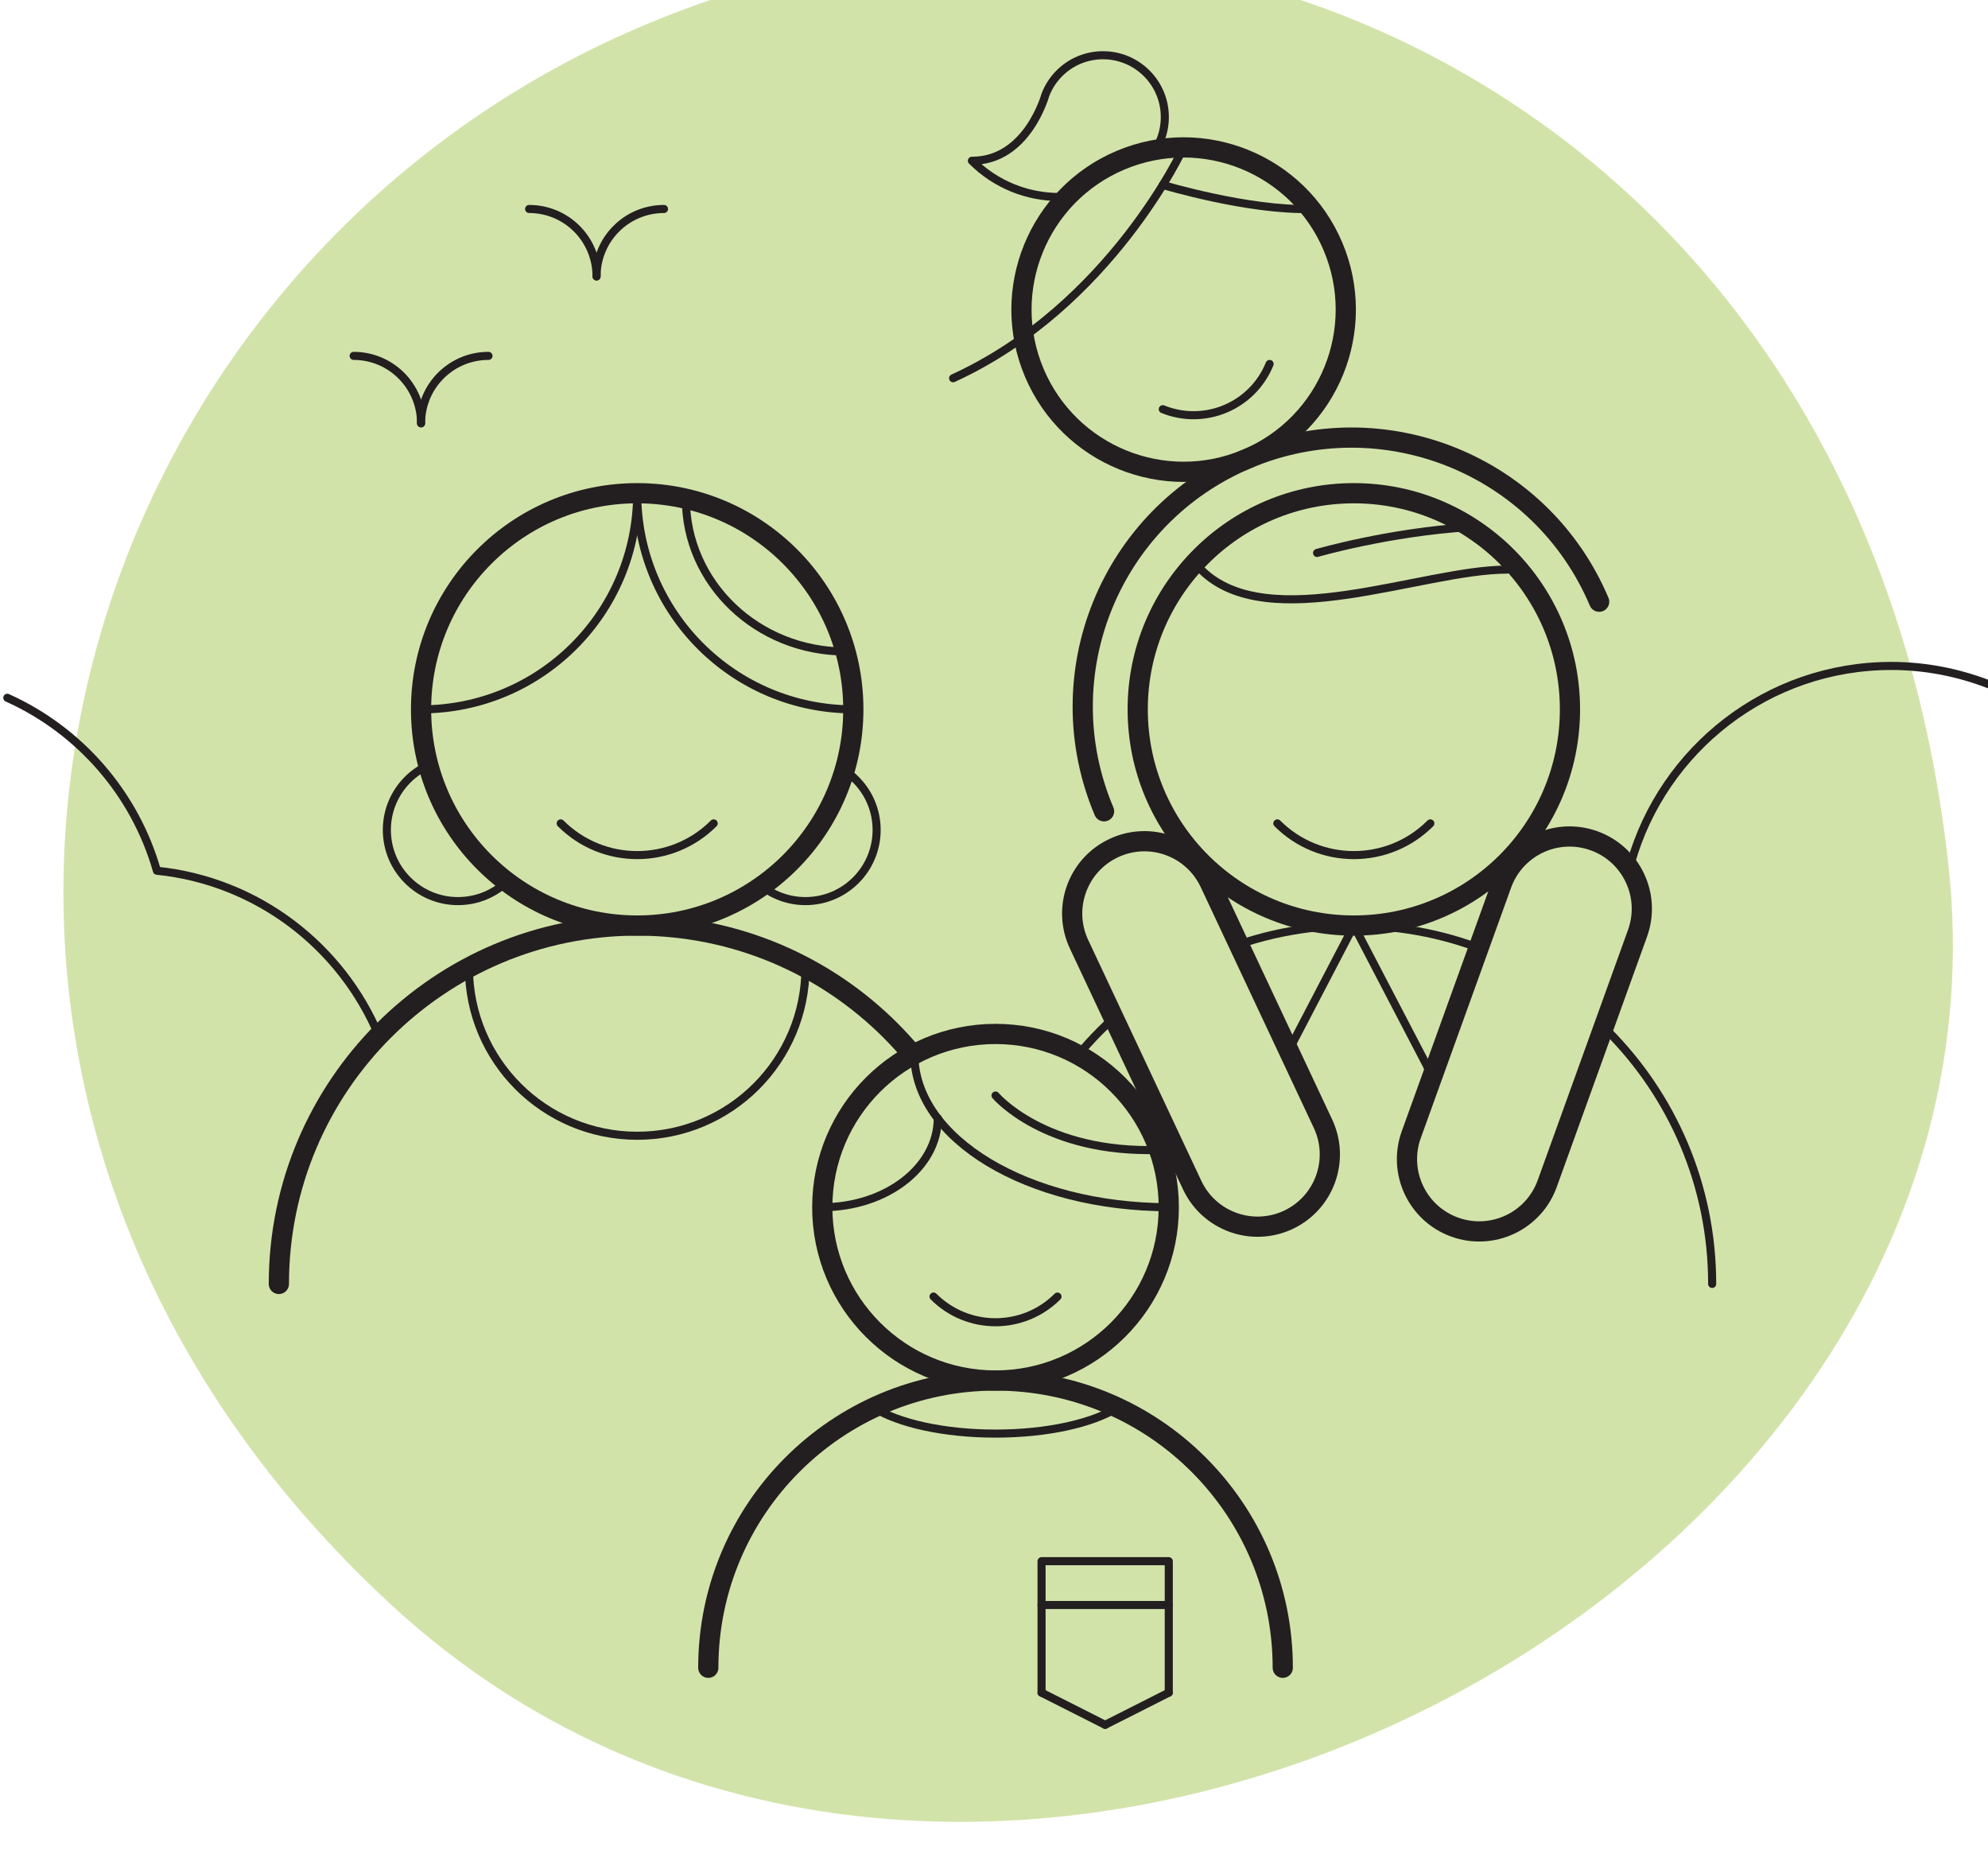 <?xml version="1.0" encoding="UTF-8" standalone="no"?>
<!-- Created with Inkscape (http://www.inkscape.org/) -->

<svg
   width="70.437mm"
   height="66.212mm"
   viewBox="0 0 70.437 66.212"
   version="1.1"
   id="svg601"
   xml:space="preserve"
   sodipodi:docname="mask.svg"
   xmlns:inkscape="http://www.inkscape.org/namespaces/inkscape"
   xmlns:sodipodi="http://sodipodi.sourceforge.net/DTD/sodipodi-0.dtd"
   xmlns="http://www.w3.org/2000/svg"
   xmlns:svg="http://www.w3.org/2000/svg"><sodipodi:namedview
     id="namedview64724"
     pagecolor="#505050"
     bordercolor="#eeeeee"
     borderopacity="1"
     inkscape:showpageshadow="0"
     inkscape:pageopacity="0"
     inkscape:pagecheckerboard="0"
     inkscape:deskcolor="#505050"
     inkscape:document-units="mm"
     showgrid="false" /><defs
     id="defs598"><clipPath
       clipPathUnits="userSpaceOnUse"
       id="clipPath3954"><path
         d="M 523.575,7527.993 H 723.24 v 168.363 H 523.575 Z"
         id="path3952" /></clipPath><clipPath
       clipPathUnits="userSpaceOnUse"
       id="clipPath4186"><path
         d="M 0,0 H 1920 V 9200 H 0 Z"
         id="path4184" /></clipPath><clipPath
       clipPathUnits="userSpaceOnUse"
       id="clipPath4194"><path
         d="M 528.611,7707.35 H 720.262 V 7517.66 H 528.611 Z"
         id="path4192" /></clipPath></defs><g
     id="g3948"
     transform="matrix(0.353,0,0,-0.353,-184.706,2718.628)"><g
       id="g4180"
       transform="translate(-9.4488192e-7,5.3149608e-5)"><g
         id="g4182"
         clip-path="url(#clipPath4186)"
         style="display:inline"><g
           id="g4188"><g
             id="g4190" /><g
             id="g4202"><g
               clip-path="url(#clipPath4194)"
               id="g4200"><g
                 transform="translate(592.939,7700.932)"
                 id="g4198"><path
                   d="m 0,0 c 52.797,18.918 117.762,-12.181 125.883,-86.321 8.122,-74.14 -98.102,-127.963 -156.339,-74.14 C -88.693,-106.64 -63.957,-22.917 0,0"
                   style="fill:#d2e3aa;fill-opacity:1;fill-rule:nonzero;stroke:none"
                   id="path4196" /></g></g></g></g></g></g><g
       id="g3950"
       clip-path="url(#clipPath3954)"><g
         id="g3956"
         transform="translate(562.075,7618.205)"><path
           d="m 0,0 c 0,3.943 3.197,7.141 7.141,7.141 3.944,0 7.141,-3.198 7.141,-7.141 0,-3.944 -3.197,-7.141 -7.141,-7.141 C 3.197,-7.141 0,-3.944 0,0 Z"
           style="fill:none;stroke:#231f20;stroke-width:0.811;stroke-linecap:round;stroke-linejoin:round;stroke-miterlimit:10;stroke-dasharray:none;stroke-opacity:1"
           id="path3958" /></g><g
         id="g3960"
         transform="translate(596.953,7618.205)"><path
           d="m 0,0 c 0,3.943 3.197,7.141 7.141,7.141 3.943,0 7.141,-3.198 7.141,-7.141 0,-3.944 -3.198,-7.141 -7.141,-7.141 C 3.197,-7.141 0,-3.944 0,0 Z"
           style="fill:none;stroke:#231f20;stroke-width:0.811;stroke-linecap:round;stroke-linejoin:round;stroke-miterlimit:10;stroke-dasharray:none;stroke-opacity:1"
           id="path3962" /></g><g
         id="g3964"
         transform="translate(722.832,7632.835)"><path
           d="m 0,0 c -3.03,1.163 -6.305,1.829 -9.746,1.829 -12.434,0 -22.899,-8.356 -26.14,-19.754"
           style="fill:none;stroke:#231f20;stroke-width:0.811;stroke-linecap:round;stroke-linejoin:round;stroke-miterlimit:10;stroke-dasharray:none;stroke-opacity:1"
           id="path3966" /></g><g
         id="g3968"
         transform="translate(561.282,7597.539)"><path
           d="m 0,0 c -3.763,8.991 -12.199,15.542 -22.286,16.573 -2.212,7.755 -7.768,14.098 -15.017,17.357"
           style="fill:none;stroke:#231f20;stroke-width:0.811;stroke-linecap:round;stroke-linejoin:round;stroke-miterlimit:10;stroke-dasharray:none;stroke-opacity:1"
           id="path3970" /></g><g
         id="g3972"
         transform="translate(638.344,7694.134)"><path
           d="m 0,0 c -2.424,2.424 -6.351,2.424 -8.772,0 -0.625,-0.625 -1.082,-1.35 -1.385,-2.121 l -0.003,0.003 c 0,0 -1.793,-6.675 -7.387,-6.654 4.85,-4.85 12.697,-4.85 17.547,0 2.424,2.421 2.424,6.348 0,8.772 z"
           style="fill:none;stroke:#231f20;stroke-width:0.811;stroke-linecap:round;stroke-linejoin:round;stroke-miterlimit:10;stroke-dasharray:none;stroke-opacity:1"
           id="path3974" /></g><g
         id="g3976"
         transform="translate(565.509,7630.305)"
         style="fill:#d2e3aa;fill-opacity:1"><path
           d="m 0,0 c 0,11.979 9.713,21.693 21.693,21.693 11.983,0 21.693,-9.714 21.693,-21.693 0,-11.98 -9.71,-21.693 -21.693,-21.693 C 9.713,-21.693 0,-11.98 0,0"
           style="fill:#d2e3aa;fill-opacity:1;fill-rule:nonzero;stroke:none"
           id="path3978" /></g><g
         id="g3980"
         transform="translate(565.509,7630.305)"><path
           d="m 0,0 c 0,11.979 9.713,21.693 21.693,21.693 11.983,0 21.693,-9.714 21.693,-21.693 0,-11.98 -9.71,-21.693 -21.693,-21.693 C 9.713,-21.693 0,-11.98 0,0 Z"
           style="fill:none;stroke:#231f20;stroke-width:2.029;stroke-linecap:round;stroke-linejoin:round;stroke-miterlimit:10;stroke-dasharray:none;stroke-opacity:1"
           id="path3982" /></g><g
         id="g3984"
         transform="translate(551.237,7572.645)"><path
           d="M 0,0 C 0,19.862 16.102,35.967 35.967,35.967 55.828,35.967 71.931,19.862 71.931,0"
           style="fill:none;stroke:#231f20;stroke-width:2.029;stroke-linecap:round;stroke-linejoin:round;stroke-miterlimit:10;stroke-dasharray:none;stroke-opacity:1"
           id="path3986" /></g><g
         id="g3988"
         transform="translate(583.123,7673.755)"><path
           d="M 0,0 C 0,3.741 -3.027,6.768 -6.768,6.768"
           style="fill:none;stroke:#231f20;stroke-width:0.811;stroke-linecap:round;stroke-linejoin:round;stroke-miterlimit:10;stroke-dasharray:none;stroke-opacity:1"
           id="path3990" /></g><g
         id="g3992"
         transform="translate(583.123,7673.755)"><path
           d="M 0,0 C 0,3.741 3.027,6.768 6.768,6.768"
           style="fill:none;stroke:#231f20;stroke-width:0.811;stroke-linecap:round;stroke-linejoin:round;stroke-miterlimit:10;stroke-dasharray:none;stroke-opacity:1"
           id="path3994" /></g><g
         id="g3996"
         transform="translate(565.509,7659.013)"><path
           d="M 0,0 C 0,3.741 -3.027,6.768 -6.768,6.768"
           style="fill:none;stroke:#231f20;stroke-width:0.811;stroke-linecap:round;stroke-linejoin:round;stroke-miterlimit:10;stroke-dasharray:none;stroke-opacity:1"
           id="path3998" /></g><g
         id="g4000"
         transform="translate(565.509,7659.013)"><path
           d="M 0,0 C 0,3.741 3.027,6.768 6.768,6.768"
           style="fill:none;stroke:#231f20;stroke-width:0.811;stroke-linecap:round;stroke-linejoin:round;stroke-miterlimit:10;stroke-dasharray:none;stroke-opacity:1"
           id="path4002" /></g><g
         id="g4004"
         transform="translate(587.202,7651.998)"><path
           d="M 0,0 C 0,-11.991 9.702,-21.693 21.693,-21.693"
           style="fill:none;stroke:#231f20;stroke-width:0.811;stroke-linecap:round;stroke-linejoin:round;stroke-miterlimit:10;stroke-dasharray:none;stroke-opacity:1"
           id="path4006" /></g><g
         id="g4008"
         transform="translate(587.202,7651.998)"><path
           d="M 0,0 C 0,-11.991 -9.702,-21.693 -21.693,-21.693"
           style="fill:none;stroke:#231f20;stroke-width:0.811;stroke-linecap:round;stroke-linejoin:round;stroke-miterlimit:10;stroke-dasharray:none;stroke-opacity:1"
           id="path4010" /></g><g
         id="g4012"
         transform="translate(604.093,7604.405)"><path
           d="m 0,0 c 0,-9.329 -7.563,-16.89 -16.889,-16.89 -9.329,0 -16.892,7.561 -16.892,16.89"
           style="fill:none;stroke:#231f20;stroke-width:0.811;stroke-linecap:round;stroke-linejoin:round;stroke-miterlimit:10;stroke-dasharray:none;stroke-opacity:1"
           id="path4014" /></g><g
         id="g4016"
         transform="translate(637.44,7630.305)"
         style="fill:#d2e3aa;fill-opacity:1"><path
           d="m 0,0 c 0,11.979 9.713,21.693 21.693,21.693 11.983,0 21.693,-9.714 21.693,-21.693 0,-11.98 -9.71,-21.693 -21.693,-21.693 C 9.713,-21.693 0,-11.98 0,0"
           style="fill:#d2e3aa;fill-opacity:1;fill-rule:nonzero;stroke:none"
           id="path4018" /></g><g
         id="g4020"
         transform="translate(637.44,7630.305)"><path
           d="m 0,0 c 0,11.979 9.713,21.693 21.693,21.693 11.983,0 21.693,-9.714 21.693,-21.693 0,-11.98 -9.71,-21.693 -21.693,-21.693 C 9.713,-21.693 0,-11.98 0,0 Z"
           style="fill:none;stroke:#231f20;stroke-width:2.029;stroke-linecap:round;stroke-linejoin:round;stroke-miterlimit:10;stroke-dasharray:none;stroke-opacity:1"
           id="path4022" /></g><g
         id="g4024"
         transform="translate(623.168,7572.645)"><path
           d="M 0,0 C 0,19.862 16.102,35.967 35.967,35.967 55.828,35.967 71.931,19.862 71.931,0"
           style="fill:none;stroke:#231f20;stroke-width:0.811;stroke-linecap:round;stroke-linejoin:round;stroke-miterlimit:10;stroke-dasharray:none;stroke-opacity:1"
           id="path4026" /></g><g
         id="g4028"
         transform="translate(643.794,7644.331)"><path
           d="M 0,0 C 6.708,-6.708 22.226,0 30.679,0"
           style="fill:none;stroke:#231f20;stroke-width:0.811;stroke-linecap:round;stroke-linejoin:round;stroke-miterlimit:10;stroke-dasharray:none;stroke-opacity:1"
           id="path4030" /></g><g
         id="g4032"
         transform="translate(659.134,7608.611)"><path
           d="M 0,0 -7.387,-14.166"
           style="fill:none;stroke:#231f20;stroke-width:0.811;stroke-linecap:round;stroke-linejoin:round;stroke-miterlimit:10;stroke-dasharray:none;stroke-opacity:1"
           id="path4034" /></g><g
         id="g4036"
         transform="translate(651.747,7594.446)"><path
           d="M 0,0 -10.958,9.124"
           style="fill:none;stroke:#231f20;stroke-width:0.811;stroke-linecap:round;stroke-linejoin:round;stroke-miterlimit:10;stroke-dasharray:none;stroke-opacity:1"
           id="path4038" /></g><g
         id="g4040"
         transform="translate(659.134,7608.611)"><path
           d="M 0,0 7.387,-14.166"
           style="fill:none;stroke:#231f20;stroke-width:0.811;stroke-linecap:round;stroke-linejoin:round;stroke-miterlimit:10;stroke-dasharray:none;stroke-opacity:1"
           id="path4042" /></g><g
         id="g4044"
         transform="translate(666.52,7594.446)"><path
           d="M 0,0 10.957,9.124"
           style="fill:none;stroke:#231f20;stroke-width:0.811;stroke-linecap:round;stroke-linejoin:round;stroke-miterlimit:10;stroke-dasharray:none;stroke-opacity:1"
           id="path4046" /></g><g
         id="g4048"
         transform="translate(651.454,7618.864)"><path
           d="M 0,0 C 4.244,-4.244 11.114,-4.244 15.358,0"
           style="fill:none;stroke:#231f20;stroke-width:0.811;stroke-linecap:round;stroke-linejoin:round;stroke-miterlimit:10;stroke-dasharray:none;stroke-opacity:1"
           id="path4050" /></g><g
         id="g4052"
         transform="translate(579.523,7618.864)"><path
           d="M 0,0 C 4.244,-4.244 11.114,-4.244 15.358,0"
           style="fill:none;stroke:#231f20;stroke-width:0.811;stroke-linecap:round;stroke-linejoin:round;stroke-miterlimit:10;stroke-dasharray:none;stroke-opacity:1"
           id="path4054" /></g><g
         id="g4056"
         transform="translate(605.779,7580.342)"
         style="fill:#d2e3aa;fill-opacity:1"><path
           d="M 0,0 C 0,9.605 7.785,17.39 17.39,17.39 26.992,17.39 34.779,9.605 34.779,0 34.779,-9.605 26.992,-17.39 17.39,-17.39 7.785,-17.39 0,-9.605 0,0"
           style="fill:#d2e3aa;fill-opacity:1;fill-rule:nonzero;stroke:none"
           id="path4058" /></g><g
         id="g4060"
         transform="translate(605.779,7580.342)"><path
           d="M 0,0 C 0,9.605 7.785,17.39 17.39,17.39 26.992,17.39 34.779,9.605 34.779,0 34.779,-9.605 26.992,-17.39 17.39,-17.39 7.785,-17.39 0,-9.605 0,0 Z"
           style="fill:none;stroke:#231f20;stroke-width:2.029;stroke-linecap:round;stroke-linejoin:round;stroke-miterlimit:10;stroke-dasharray:none;stroke-opacity:1"
           id="path4062" /></g><g
         id="g4064"
         transform="translate(594.339,7534.124)"><path
           d="M 0,0 C 0,15.921 12.908,28.828 28.828,28.828 44.752,28.828 57.66,15.921 57.66,0"
           style="fill:none;stroke:#231f20;stroke-width:2.029;stroke-linecap:round;stroke-linejoin:round;stroke-miterlimit:10;stroke-dasharray:none;stroke-opacity:1"
           id="path4066" /></g><g
         id="g4068"
         transform="translate(615.02,7595.701)"><path
           d="M 0,0 C 0,-8.491 11.423,-15.358 25.537,-15.358"
           style="fill:none;stroke:#231f20;stroke-width:0.811;stroke-linecap:round;stroke-linejoin:round;stroke-miterlimit:10;stroke-dasharray:none;stroke-opacity:1"
           id="path4070" /></g><g
         id="g4072"
         transform="translate(617.373,7589.285)"><path
           d="M 0,0 C 0,-4.941 -5.185,-8.942 -11.593,-8.942"
           style="fill:none;stroke:#231f20;stroke-width:0.811;stroke-linecap:round;stroke-linejoin:round;stroke-miterlimit:10;stroke-dasharray:none;stroke-opacity:1"
           id="path4074" /></g><g
         id="g4076"
         transform="translate(635.404,7560.229)"><path
           d="m 0,0 c -2.483,-1.561 -7.033,-2.604 -12.237,-2.604 -5.204,0 -9.754,1.046 -12.237,2.604"
           style="fill:none;stroke:#231f20;stroke-width:0.811;stroke-linecap:round;stroke-linejoin:round;stroke-miterlimit:10;stroke-dasharray:none;stroke-opacity:1"
           id="path4078" /></g><g
         id="g4080"
         transform="translate(616.947,7571.378)"><path
           d="M 0,0 C 3.438,-3.438 9.002,-3.438 12.442,0"
           style="fill:none;stroke:#231f20;stroke-width:0.811;stroke-linecap:round;stroke-linejoin:round;stroke-miterlimit:10;stroke-dasharray:none;stroke-opacity:1"
           id="path4082" /></g><g
         id="g4084"
         transform="translate(640.558,7540.423)"><path
           d="M 0,0 H -12.77 V 4.398 H 0 Z"
           style="fill:none;stroke:#231f20;stroke-width:0.811;stroke-linecap:round;stroke-linejoin:round;stroke-miterlimit:10;stroke-dasharray:none;stroke-opacity:1"
           id="path4086" /></g><g
         id="g4088"
         transform="translate(627.788,7540.423)"><path
           d="M 0,0 V -8.799"
           style="fill:none;stroke:#231f20;stroke-width:0.811;stroke-linecap:round;stroke-linejoin:round;stroke-miterlimit:10;stroke-dasharray:none;stroke-opacity:1"
           id="path4090" /></g><g
         id="g4092"
         transform="translate(627.788,7531.626)"><path
           d="M 0,0 6.384,-3.227"
           style="fill:none;stroke:#231f20;stroke-width:0.811;stroke-linecap:round;stroke-linejoin:round;stroke-miterlimit:10;stroke-dasharray:none;stroke-opacity:1"
           id="path4094" /></g><g
         id="g4096"
         transform="translate(640.557,7540.423)"><path
           d="M 0,0 V -8.799"
           style="fill:none;stroke:#231f20;stroke-width:0.811;stroke-linecap:round;stroke-linejoin:round;stroke-miterlimit:10;stroke-dasharray:none;stroke-opacity:1"
           id="path4098" /></g><g
         id="g4100"
         transform="translate(640.557,7531.626)"><path
           d="M 0,0 -6.384,-3.227"
           style="fill:none;stroke:#231f20;stroke-width:0.811;stroke-linecap:round;stroke-linejoin:round;stroke-miterlimit:10;stroke-dasharray:none;stroke-opacity:1"
           id="path4102" /></g><g
         id="g4104"
         transform="translate(655.44,7646.002)"><path
           d="M 0,0 C 0,0 7.106,2.072 15.342,2.6"
           style="fill:none;stroke:#231f20;stroke-width:0.811;stroke-linecap:round;stroke-linejoin:round;stroke-miterlimit:10;stroke-dasharray:none;stroke-opacity:1"
           id="path4106" /></g><g
         id="g4108"
         transform="translate(592.089,7651.442)"><path
           d="M 0,0 C 0,-8.472 7.162,-15.326 16.016,-15.326"
           style="fill:none;stroke:#231f20;stroke-width:0.811;stroke-linecap:round;stroke-linejoin:round;stroke-miterlimit:10;stroke-dasharray:none;stroke-opacity:1"
           id="path4110" /></g><g
         id="g4112"
         transform="translate(623.168,7591.555)"><path
           d="M 0,0 C 0,0 4.904,-5.837 16.4,-5.461"
           style="fill:none;stroke:#231f20;stroke-width:0.811;stroke-linecap:round;stroke-linejoin:round;stroke-miterlimit:10;stroke-dasharray:none;stroke-opacity:1"
           id="path4114" /></g><g
         id="g4116"
         transform="translate(627.062,7664.082)"
         style="fill:#d2e3aa;fill-opacity:1"><path
           d="M 0,0 C -3.503,8.277 0.368,17.828 8.645,21.331 16.922,24.833 26.47,20.963 29.973,12.686 33.475,4.409 29.608,-5.14 21.331,-8.645 13.054,-12.148 3.503,-8.277 0,0"
           style="fill:#d2e3aa;fill-opacity:1;fill-rule:nonzero;stroke:none"
           id="path4118" /></g><g
         id="g4120"
         transform="translate(627.062,7664.082)"><path
           d="M 0,0 C -3.503,8.277 0.368,17.828 8.645,21.331 16.922,24.833 26.47,20.963 29.973,12.686 33.475,4.409 29.608,-5.14 21.331,-8.645 13.054,-12.148 3.503,-8.277 0,0 Z"
           style="fill:none;stroke:#231f20;stroke-width:2.029;stroke-linecap:round;stroke-linejoin:round;stroke-miterlimit:10;stroke-dasharray:none;stroke-opacity:1"
           id="path4122" /></g><g
         id="g4124"
         transform="translate(634.062,7620.076)"><path
           d="M 0,0 C -5.807,13.722 0.609,29.554 14.33,35.364 28.052,41.171 43.884,34.755 49.694,21.033"
           style="fill:none;stroke:#231f20;stroke-width:2.029;stroke-linecap:round;stroke-linejoin:round;stroke-miterlimit:10;stroke-dasharray:none;stroke-opacity:1"
           id="path4126" /></g><g
         id="g4128"
         transform="translate(639.957,7660.431)"><path
           d="M 0,0 C 4.217,-1.709 9.013,0.322 10.722,4.539"
           style="fill:none;stroke:#231f20;stroke-width:0.811;stroke-linecap:round;stroke-linejoin:round;stroke-miterlimit:10;stroke-dasharray:none;stroke-opacity:1"
           id="path4130" /></g><g
         id="g4132"
         transform="translate(683.246,7617.116)"
         style="fill:#d2e3aa;fill-opacity:1"><path
           d="m 0,0 v 0 c -3.768,1.361 -7.923,-0.592 -9.283,-4.36 l -9.064,-25.126 c -1.361,-3.767 0.592,-7.925 4.36,-9.283 3.768,-1.36 7.923,0.592 9.283,4.36 L 4.36,-9.283 C 5.721,-5.515 3.768,-1.36 0,0"
           style="fill:#d2e3aa;fill-opacity:1;fill-rule:nonzero;stroke:none"
           id="path4134" /></g><g
         id="g4136"
         transform="translate(683.246,7617.116)"><path
           d="m 0,0 v 0 c -3.768,1.361 -7.923,-0.592 -9.283,-4.36 l -9.064,-25.126 c -1.361,-3.767 0.592,-7.925 4.36,-9.283 3.768,-1.36 7.923,0.592 9.283,4.36 L 4.36,-9.283 C 5.721,-5.515 3.768,-1.36 0,0 Z"
           style="fill:none;stroke:#231f20;stroke-width:2.029;stroke-linecap:round;stroke-linejoin:round;stroke-miterlimit:10;stroke-dasharray:none;stroke-opacity:1"
           id="path4138" /></g><g
         id="g4140"
         transform="translate(635.032,7616.384)"
         style="fill:#d2e3aa;fill-opacity:1"><path
           d="M 0,0 V 0 C -3.625,-1.704 -5.183,-6.021 -3.481,-9.648 L 7.876,-33.824 c 1.705,-3.625 6.021,-5.183 9.649,-3.482 3.624,1.704 5.182,6.024 3.478,9.649 L 9.648,-3.481 C 7.944,0.144 3.625,1.704 0,0"
           style="fill:#d2e3aa;fill-opacity:1;fill-rule:nonzero;stroke:none"
           id="path4142" /></g><g
         id="g4144"
         transform="translate(635.032,7616.384)"><path
           d="M 0,0 V 0 C -3.625,-1.704 -5.183,-6.021 -3.481,-9.648 L 7.876,-33.824 c 1.705,-3.625 6.021,-5.183 9.649,-3.482 3.624,1.704 5.182,6.024 3.478,9.649 L 9.648,-3.481 C 7.944,0.144 3.625,1.704 0,0 Z"
           style="fill:none;stroke:#231f20;stroke-width:2.029;stroke-linecap:round;stroke-linejoin:round;stroke-miterlimit:10;stroke-dasharray:none;stroke-opacity:1"
           id="path4146" /></g><g
         id="g4148"
         transform="translate(642.049,7686.703)"><path
           d="M 0,0 C 0,0 -7.317,-15.926 -23.138,-23.167"
           style="fill:none;stroke:#231f20;stroke-width:0.811;stroke-linecap:round;stroke-linejoin:round;stroke-miterlimit:10;stroke-dasharray:none;stroke-opacity:1"
           id="path4150" /></g><g
         id="g4152"
         transform="translate(639.957,7682.934)"><path
           d="M 0,0 C 0,0 8.618,-2.588 14.836,-2.41"
           style="fill:none;stroke:#231f20;stroke-width:0.811;stroke-linecap:round;stroke-linejoin:round;stroke-miterlimit:10;stroke-dasharray:none;stroke-opacity:1"
           id="path4154" /></g></g></g></svg>
